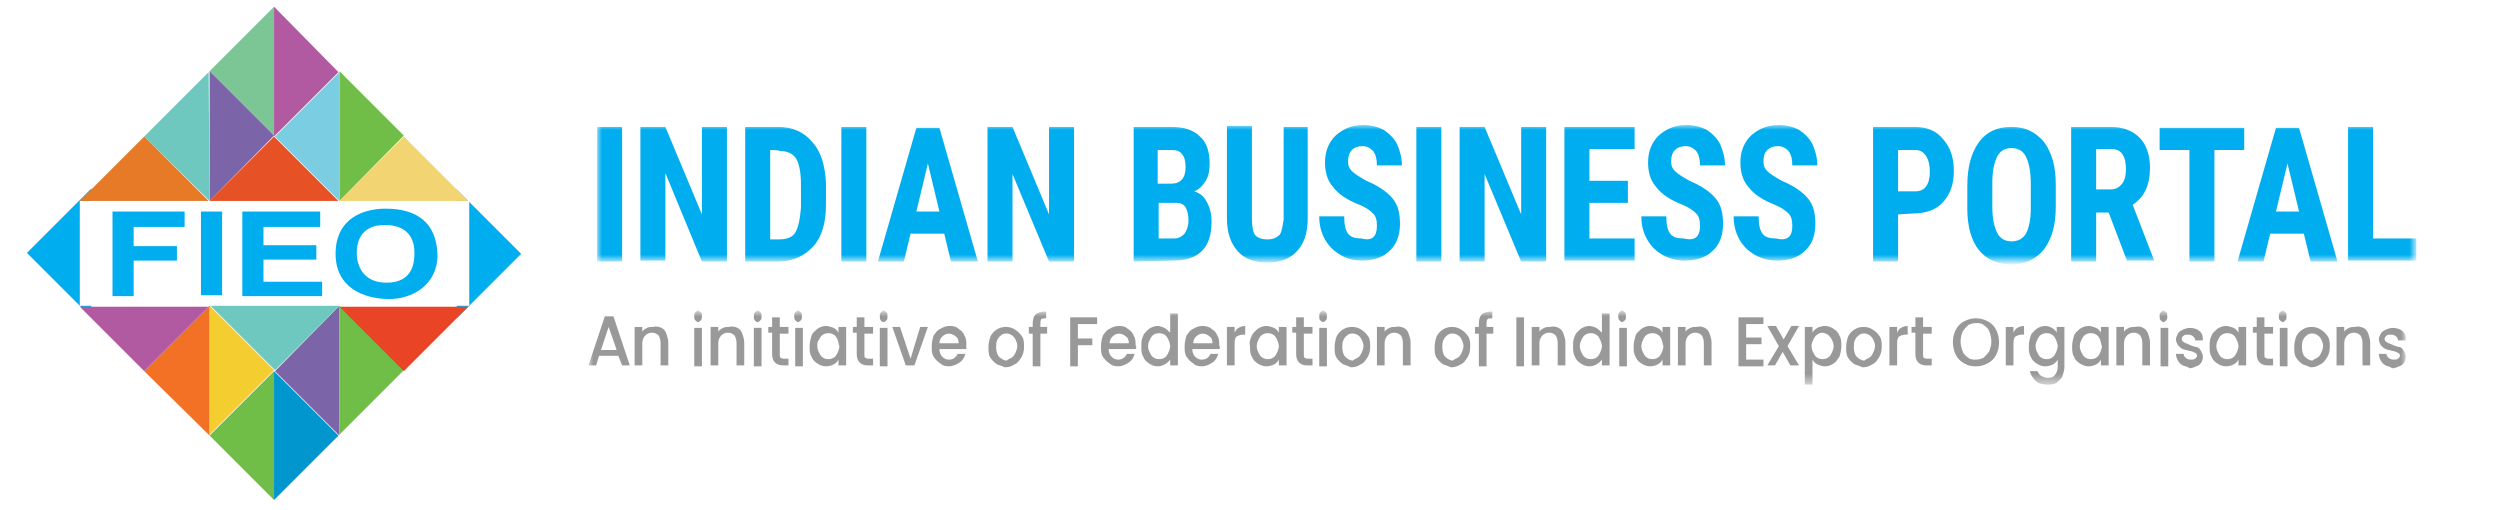 <?xml version="1.0" encoding="utf-8"?>
<!-- Generator: Adobe Illustrator 25.4.1, SVG Export Plug-In . SVG Version: 6.00 Build 0)  -->
<svg version="1.1" id="Layer_1" xmlns="http://www.w3.org/2000/svg" xmlns:xlink="http://www.w3.org/1999/xlink" x="0px" y="0px"
	 viewBox="0 0 260 53" style="enable-background:new 0 0 260 53;" xml:space="preserve">
<style type="text/css">
	.st0{fill-rule:evenodd;clip-rule:evenodd;fill:#00AEEF;}
	.st1{fill-rule:evenodd;clip-rule:evenodd;fill:#FFFFFF;}
	.st2{fill-rule:evenodd;clip-rule:evenodd;fill:#B15AA2;}
	.st3{fill-rule:evenodd;clip-rule:evenodd;fill:#7CC696;}
	.st4{fill-rule:evenodd;clip-rule:evenodd;fill:#70BE47;}
	.st5{fill-rule:evenodd;clip-rule:evenodd;fill:#7BCEE1;}
	.st6{fill-rule:evenodd;clip-rule:evenodd;fill:#7B64A8;}
	.st7{fill-rule:evenodd;clip-rule:evenodd;fill:#6FC8BF;}
	.st8{fill-rule:evenodd;clip-rule:evenodd;fill:#E67A26;}
	.st9{fill-rule:evenodd;clip-rule:evenodd;fill:#E75126;}
	.st10{fill-rule:evenodd;clip-rule:evenodd;fill:#F3D472;}
	.st11{fill-rule:evenodd;clip-rule:evenodd;fill:#0296CF;}
	.st12{fill-rule:evenodd;clip-rule:evenodd;fill:#F27124;}
	.st13{fill-rule:evenodd;clip-rule:evenodd;fill:#F4CD30;}
	.st14{fill-rule:evenodd;clip-rule:evenodd;fill:#EA4427;}
	.st15{filter:url(#Adobe_OpacityMaskFilter);}
	
		.st16{mask:url(#uoyxl6kqmb_00000023969096314509440960000015101520662469423020_);fill-rule:evenodd;clip-rule:evenodd;fill:#00AEEF;}
	.st17{filter:url(#Adobe_OpacityMaskFilter_00000042704837002782644090000017851768818054452361_);}
	
		.st18{mask:url(#uoyxl6kqmb_00000029019559243679748740000007380290519647336368_);fill-rule:evenodd;clip-rule:evenodd;fill:#999999;}
</style>
<g>
	<path class="st0" d="M47.5,19.7l6.7,6.7l-6.7,6.7V19.7z M2.8,26.3l6.7,6.7V19.6L2.8,26.3z"/>
	<path class="st1" d="M8.3,31.8h40.5V20.9H8.3L8.3,31.8z"/>
	<path class="st2" d="M28.5,0.7v13.5l6.7-6.7L28.5,0.7z"/>
	<path class="st3" d="M28.5,0.7l-6.7,6.7l6.7,6.7V0.7z"/>
	<path class="st4" d="M35.3,20.9V7.4l6.7,6.7L35.3,20.9z"/>
	<path class="st5" d="M35.3,20.9l-6.7-6.7l6.7-6.7V20.9z"/>
	<path class="st6" d="M21.8,20.9V7.4l6.7,6.7L21.8,20.9z"/>
	<path class="st7" d="M21.8,20.9L15,14.2l6.7-6.7L21.8,20.9z"/>
	<path class="st8" d="M8.3,20.9l6.7-6.7l6.7,6.7L8.3,20.9z"/>
	<path class="st9" d="M21.8,20.9l6.7-6.7l6.7,6.7L21.8,20.9z"/>
	<path class="st10" d="M35.3,20.9l6.7-6.7l6.7,6.7L35.3,20.9z"/>
	<path class="st4" d="M21.8,45.3l6.7,6.7V38.6L21.8,45.3z"/>
	<path class="st11" d="M28.5,52l6.7-6.7l-6.7-6.7V52z"/>
	<path class="st12" d="M21.8,31.8v13.5L15,38.6L21.8,31.8z"/>
	<path class="st13" d="M21.8,31.8l6.7,6.7l-6.7,6.7L21.8,31.8z"/>
	<path class="st6" d="M35.3,31.8v13.5l-6.7-6.7L35.3,31.8z"/>
	<path class="st4" d="M35.3,31.8l6.7,6.7l-6.7,6.7V31.8z"/>
	<path class="st14" d="M48.8,31.8L42,38.6l-6.7-6.7H48.8z"/>
	<path class="st7" d="M35.3,31.8l-6.7,6.7l-6.7-6.7H35.3z"/>
	<path class="st2" d="M21.8,31.8L15,38.6l-6.7-6.7H21.8z"/>
	<path class="st0" d="M11.7,30.8V22h7.5v1.6h-5.3v2h4.5v1.5h-4.5v3.7H11.7z M20.9,30.7h2.2V22h-2.2V30.7z M25.2,22v8.8h8.3v-1.5
		h-6.1v-2.3h5.5v-1.5h-5.5v-1.9h5.9V22H25.2z"/>
	<g>
		<path class="st0" d="M40.2,29.4c-2.6,0-3.1-2-3.1-3.1c0-1.1,0.4-2.9,2.9-2.9c2.8,0,3.1,1.9,3.1,2.9C43.1,27.2,43,29.4,40.2,29.4
			 M40.1,21.7c-2.3,0-5.2,1-5.2,4.7c0,3.5,2.9,4.7,5.6,4.7c2.3,0,5-1.4,5-4.6C45.4,23.1,43.3,21.7,40.1,21.7"/>
		<defs>
			<filter id="Adobe_OpacityMaskFilter" filterUnits="userSpaceOnUse" x="62.1" y="13" width="189.2" height="14.3">
				<feColorMatrix  type="matrix" values="1 0 0 0 0  0 1 0 0 0  0 0 1 0 0  0 0 0 1 0"/>
			</filter>
		</defs>
		
			<mask maskUnits="userSpaceOnUse" x="62.1" y="13" width="189.2" height="14.3" id="uoyxl6kqmb_00000023969096314509440960000015101520662469423020_">
			<g class="st15">
				<path id="nv7fmns0qa_00000179620205148906624670000010638714646337451708_" class="st1" d="M2.8,52h248.5V0.7H2.8V52z"/>
			</g>
		</mask>
		<path class="st16" d="M62.1,27.2h2.6V13.2h-2.6L62.1,27.2z M75.6,27.2H73L69.2,18v9.1h-2.6V13.2h2.6l3.8,9.1v-9.1h2.6V27.2z
			 M80.1,15.6v9.3h0.8c0.9,0,1.5-0.2,1.8-0.7c0.3-0.5,0.5-1.3,0.6-2.6v-2.4c0-1.3-0.2-2.2-0.5-2.7c-0.3-0.5-0.9-0.8-1.7-0.8
			C81,15.6,80.1,15.6,80.1,15.6z M77.5,27.2V13.2h3.4c1.5,0,2.7,0.5,3.6,1.6c0.9,1,1.3,2.4,1.4,4.2v2.3c0,1.8-0.4,3.3-1.3,4.3
			c-0.9,1-2.1,1.6-3.7,1.6C80.8,27.2,77.5,27.2,77.5,27.2z M87.5,27.2h2.6V13.2h-2.6V27.2z M95.3,22h2.4l-1.2-5L95.3,22L95.3,22z
			 M98.2,24.3h-3.5L94,27.2h-2.7l4-13.9h2.4l4,13.9h-2.8L98.2,24.3z M111.7,27.2h-2.6l-3.8-9.1v9.1h-2.6V13.2h2.6l3.8,9.1v-9.1h2.6
			L111.7,27.2z M120.5,21.1v3.7h1.6c0.5,0,0.8-0.2,1.1-0.5c0.2-0.3,0.4-0.8,0.4-1.3c0-1.3-0.4-1.9-1.2-1.9
			C122.3,21.1,120.5,21.1,120.5,21.1z M120.5,19.1h1.3c1,0,1.5-0.6,1.5-1.7c0-0.6-0.1-1.1-0.4-1.4c-0.2-0.3-0.6-0.4-1.1-0.4h-1.4
			V19.1z M117.9,27.2V13.2h3.9c1.3,0,2.3,0.3,3,1c0.7,0.6,1,1.6,1,2.8c0,0.7-0.1,1.3-0.4,1.8c-0.3,0.5-0.7,0.9-1.2,1.1
			c0.6,0.2,1,0.5,1.3,1.1c0.3,0.5,0.5,1.2,0.5,2c0,1.4-0.3,2.4-1,3.1c-0.7,0.7-1.7,1-3,1L117.9,27.2L117.9,27.2z M136,13.2v9.6
			c0,1.4-0.4,2.6-1.1,3.3c-0.7,0.8-1.7,1.2-3.1,1.2c-1.4,0-2.4-0.4-3.1-1.2c-0.7-0.8-1.1-1.9-1.1-3.4v-9.6h2.6v9.6
			c0,0.8,0.1,1.4,0.3,1.7c0.2,0.3,0.7,0.5,1.3,0.5c0.6,0,1-0.2,1.3-0.5c0.2-0.3,0.3-0.9,0.4-1.6v-9.6H136z M143.2,23.5
			c0-0.6-0.1-1-0.4-1.3c-0.3-0.3-0.7-0.6-1.4-0.9c-1.3-0.5-2.2-1.1-2.8-1.9c-0.6-0.7-0.8-1.6-0.8-2.5c0-1.2,0.4-2.1,1.1-2.8
			c0.8-0.7,1.7-1.1,2.9-1.1c0.8,0,1.5,0.2,2.1,0.5c0.6,0.4,1.1,0.9,1.4,1.5c0.3,0.7,0.5,1.4,0.5,2.2h-2.6c0-0.6-0.1-1.1-0.4-1.5
			c-0.3-0.3-0.6-0.5-1.1-0.5c-0.4,0-0.8,0.1-1.1,0.4c-0.3,0.3-0.4,0.7-0.4,1.2c0,0.4,0.1,0.7,0.4,1c0.3,0.3,0.8,0.6,1.5,1
			c1.2,0.5,2.1,1.1,2.7,1.8c0.6,0.7,0.8,1.6,0.8,2.7c0,1.2-0.4,2.2-1.1,2.8c-0.7,0.7-1.7,1-2.9,1c-0.8,0-1.6-0.2-2.2-0.6
			c-0.7-0.4-1.2-0.9-1.6-1.6c-0.4-0.7-0.6-1.5-0.6-2.4h2.6c0,0.8,0.1,1.4,0.4,1.8c0.3,0.4,0.8,0.5,1.4,0.5
			C142.7,25.1,143.2,24.6,143.2,23.5 M147.3,27.2h2.6V13.2h-2.6V27.2z M160.8,27.2h-2.6l-3.8-9.1v9.1h-2.6V13.2h2.6l3.8,9.1v-9.1
			h2.6V27.2z M169.3,21.1h-4v3.7h4.7v2.3h-7.3V13.2h7.3v2.3h-4.7v3.3h4V21.1z M176.8,23.5c0-0.6-0.1-1-0.4-1.3
			c-0.3-0.3-0.7-0.6-1.4-0.9c-1.3-0.5-2.2-1.1-2.8-1.9c-0.6-0.7-0.8-1.6-0.8-2.5c0-1.2,0.4-2.1,1.1-2.8c0.8-0.7,1.7-1.1,2.9-1.1
			c0.8,0,1.5,0.2,2.1,0.5c0.6,0.4,1.1,0.9,1.4,1.5c0.3,0.7,0.5,1.4,0.5,2.2h-2.6c0-0.6-0.1-1.1-0.4-1.5c-0.3-0.3-0.6-0.5-1.1-0.5
			c-0.4,0-0.8,0.1-1.1,0.4c-0.3,0.3-0.4,0.7-0.4,1.2c0,0.4,0.1,0.7,0.4,1c0.3,0.3,0.8,0.6,1.5,1c1.2,0.5,2.1,1.1,2.7,1.8
			c0.6,0.7,0.8,1.6,0.8,2.7c0,1.2-0.4,2.2-1.1,2.8c-0.7,0.7-1.7,1-2.9,1c-0.8,0-1.6-0.2-2.3-0.6c-0.7-0.4-1.2-0.9-1.6-1.6
			c-0.4-0.7-0.6-1.5-0.6-2.4h2.6c0,0.8,0.1,1.4,0.4,1.8c0.3,0.4,0.8,0.5,1.4,0.5C176.3,25.1,176.8,24.6,176.8,23.5 M186.4,23.5
			c0-0.6-0.1-1-0.4-1.3c-0.3-0.3-0.7-0.6-1.4-0.9c-1.3-0.5-2.2-1.1-2.8-1.9c-0.6-0.7-0.8-1.6-0.8-2.5c0-1.2,0.4-2.1,1.1-2.8
			c0.8-0.7,1.7-1.1,2.9-1.1c0.8,0,1.5,0.2,2.1,0.5c0.6,0.4,1.1,0.9,1.4,1.5c0.3,0.7,0.5,1.4,0.5,2.2h-2.6c0-0.6-0.1-1.1-0.4-1.5
			c-0.3-0.3-0.6-0.5-1.1-0.5c-0.4,0-0.8,0.1-1.1,0.4c-0.3,0.3-0.4,0.7-0.4,1.2c0,0.4,0.1,0.7,0.4,1c0.3,0.3,0.8,0.6,1.5,1
			c1.2,0.5,2.1,1.1,2.7,1.8c0.6,0.7,0.8,1.6,0.8,2.7c0,1.2-0.4,2.2-1.1,2.8c-0.7,0.7-1.7,1-2.9,1c-0.8,0-1.6-0.2-2.3-0.6
			c-0.7-0.4-1.2-0.9-1.6-1.6c-0.4-0.7-0.6-1.5-0.6-2.4h2.6c0,0.8,0.1,1.4,0.4,1.8c0.3,0.4,0.8,0.5,1.4,0.5
			C185.9,25.1,186.4,24.6,186.4,23.5 M197.4,19.9h1.8c0.5,0,0.9-0.2,1.1-0.5c0.3-0.4,0.4-0.9,0.4-1.5c0-0.7-0.1-1.2-0.4-1.7
			c-0.3-0.4-0.6-0.6-1.1-0.6h-1.8C197.4,15.6,197.4,19.9,197.4,19.9z M197.4,22.3v4.9h-2.6V13.2h4.3c1.3,0,2.3,0.4,3,1.3
			c0.8,0.9,1.1,2,1.1,3.3c0,1.4-0.4,2.4-1.1,3.2c-0.7,0.8-1.8,1.2-3.1,1.2L197.4,22.3L197.4,22.3z M211.2,19.1
			c0-1.3-0.2-2.2-0.5-2.8c-0.3-0.6-0.8-0.9-1.5-0.9c-0.7,0-1.2,0.3-1.5,0.9c-0.3,0.6-0.5,1.5-0.5,2.7v2.5c0,1.2,0.2,2.1,0.5,2.7
			c0.3,0.6,0.8,0.9,1.5,0.9c0.7,0,1.2-0.3,1.5-0.8c0.3-0.6,0.5-1.4,0.5-2.6V19.1z M213.8,21.5c0,1.9-0.4,3.3-1.2,4.4
			c-0.8,1-1.9,1.6-3.4,1.6c-1.4,0-2.6-0.5-3.4-1.5c-0.8-1-1.2-2.5-1.2-4.3v-2.4c0-1.9,0.4-3.4,1.2-4.5c0.8-1.1,1.9-1.6,3.4-1.6
			c1.4,0,2.5,0.5,3.4,1.6c0.8,1.1,1.2,2.5,1.2,4.4L213.8,21.5L213.8,21.5z M218,19.7h1.5c0.5,0,0.9-0.2,1.2-0.6
			c0.3-0.4,0.4-0.9,0.4-1.5c0-1.4-0.5-2.1-1.5-2.1H218V19.7z M219.3,22.1H218v5.1h-2.6V13.2h4.1c1.3,0,2.3,0.4,3,1.1
			c0.7,0.7,1.1,1.8,1.1,3.1c0,1.9-0.6,3.1-1.8,3.9L224,27v0.1h-2.8L219.3,22.1L219.3,22.1z M233.5,15.6h-3.2v11.6h-2.6V15.6h-3.1
			v-2.3h8.8V15.6z M236.7,22h2.4l-1.2-5L236.7,22L236.7,22z M239.6,24.3h-3.5l-0.7,2.9h-2.7l4-13.9h2.4l4,13.9h-2.8L239.6,24.3
			L239.6,24.3z M246.8,24.8h4.5v2.3h-7.1V13.2h2.6V24.8z"/>
		<defs>
			
				<filter id="Adobe_OpacityMaskFilter_00000041270641537324868060000001455552586755668615_" filterUnits="userSpaceOnUse" x="61.2" y="32.4" width="189" height="7.7">
				<feColorMatrix  type="matrix" values="1 0 0 0 0  0 1 0 0 0  0 0 1 0 0  0 0 0 1 0"/>
			</filter>
		</defs>
		
			<mask maskUnits="userSpaceOnUse" x="61.2" y="32.4" width="189" height="7.7" id="uoyxl6kqmb_00000029019559243679748740000007380290519647336368_">
			<g style="filter:url(#Adobe_OpacityMaskFilter_00000041270641537324868060000001455552586755668615_);">
				<path id="nv7fmns0qa_00000048485270859347545310000017291091080207657887_" class="st1" d="M2.8,52h248.5V0.7H2.8V52z"/>
			</g>
		</mask>
		<path class="st18" d="M64.1,36.3L63.3,34l-0.8,2.4H64.1z M64.3,37h-2l-0.3,1h-0.8l1.7-5.1h0.9l1.7,5.1h-0.8L64.3,37z M68.8,34.1
			c0.2,0.1,0.4,0.3,0.5,0.6c0.1,0.3,0.2,0.6,0.2,0.9v2.4h-0.8v-2.3c0-0.4-0.1-0.6-0.2-0.8c-0.2-0.2-0.4-0.3-0.7-0.3
			c-0.3,0-0.5,0.1-0.7,0.3c-0.2,0.2-0.3,0.5-0.3,0.8v2.3h-0.8v-4h0.8v0.5c0.1-0.2,0.3-0.3,0.5-0.4c0.2-0.1,0.4-0.1,0.6-0.1
			C68.3,33.9,68.6,34,68.8,34.1 M72.3,38.1H73v-4h-0.8V38.1z M72.3,33.3c-0.1-0.1-0.1-0.2-0.1-0.4c0-0.1,0-0.3,0.1-0.4
			c0.1-0.1,0.2-0.2,0.3-0.2c0.1,0,0.2,0.1,0.3,0.2c0.1,0.1,0.1,0.2,0.1,0.4c0,0.2,0,0.3-0.1,0.4c-0.1,0.1-0.2,0.2-0.3,0.2
			C72.5,33.5,72.4,33.4,72.3,33.3L72.3,33.3z M76.7,34.1c0.2,0.1,0.4,0.3,0.5,0.6c0.1,0.3,0.2,0.6,0.2,0.9v2.4h-0.8v-2.3
			c0-0.4-0.1-0.6-0.2-0.8c-0.2-0.2-0.4-0.3-0.7-0.3s-0.5,0.1-0.7,0.3c-0.2,0.2-0.3,0.5-0.3,0.8v2.3h-0.8v-4h0.8v0.5
			c0.1-0.2,0.3-0.3,0.5-0.4c0.2-0.1,0.4-0.1,0.6-0.1C76.2,33.9,76.5,34,76.7,34.1 M78.4,38.1h0.8v-4h-0.8L78.4,38.1L78.4,38.1z
			 M78.5,33.3c-0.1-0.1-0.1-0.2-0.1-0.4c0-0.1,0-0.3,0.1-0.4c0.1-0.1,0.2-0.2,0.3-0.2c0.1,0,0.2,0.1,0.3,0.2
			c0.1,0.1,0.1,0.2,0.1,0.4c0,0.2,0,0.3-0.1,0.4c-0.1,0.1-0.2,0.2-0.3,0.2C78.7,33.5,78.5,33.4,78.5,33.3L78.5,33.3z M81.1,34.7v2.2
			c0,0.2,0,0.3,0.1,0.3c0.1,0.1,0.2,0.1,0.3,0.1H82v0.7h-0.6c-0.3,0-0.6-0.1-0.8-0.3c-0.2-0.2-0.3-0.5-0.3-0.9v-2.2h-0.4V34h0.4v-1
			h0.8v1H82v0.7L81.1,34.7L81.1,34.7z M82.7,38.1h0.8v-4h-0.8V38.1z M82.7,33.3c-0.1-0.1-0.1-0.2-0.1-0.4c0-0.2,0-0.3,0.1-0.4
			c0.1-0.1,0.2-0.2,0.3-0.2c0.1,0,0.2,0.1,0.3,0.2c0.1,0.1,0.1,0.2,0.1,0.4c0,0.2,0,0.3-0.1,0.4c-0.1,0.1-0.2,0.2-0.3,0.2
			C82.9,33.5,82.8,33.4,82.7,33.3L82.7,33.3z M87.1,35.3c-0.1-0.2-0.2-0.4-0.4-0.5c-0.3-0.2-0.8-0.2-1.1,0c-0.2,0.1-0.3,0.3-0.4,0.5
			C85,35.5,85,35.7,85,36c0,0.3,0.1,0.5,0.2,0.7c0.1,0.2,0.2,0.4,0.4,0.5c0.3,0.2,0.8,0.2,1.1,0c0.2-0.1,0.3-0.3,0.4-0.5
			c0.1-0.2,0.2-0.5,0.2-0.7C87.2,35.8,87.2,35.5,87.1,35.3 M84.4,34.9c0.1-0.3,0.4-0.5,0.6-0.7c0.3-0.2,0.6-0.3,0.9-0.3
			c0.3,0,0.5,0.1,0.8,0.2c0.2,0.1,0.4,0.3,0.5,0.5V34H88v4h-0.8v-0.6c-0.1,0.2-0.3,0.4-0.5,0.5c-0.2,0.1-0.5,0.2-0.8,0.2
			c-0.3,0-0.6-0.1-0.9-0.3c-0.3-0.2-0.5-0.4-0.6-0.7c-0.2-0.3-0.2-0.7-0.2-1.1C84.2,35.6,84.3,35.3,84.4,34.9 M89.9,34.7v2.2
			c0,0.2,0,0.3,0.1,0.3c0.1,0.1,0.2,0.1,0.3,0.1h0.5v0.7h-0.6c-0.3,0-0.6-0.1-0.8-0.3c-0.2-0.2-0.3-0.5-0.3-0.9v-2.2h-0.4V34h0.4v-1
			h0.8v1h0.9v0.7L89.9,34.7L89.9,34.7z M91.5,38.1h0.8v-4h-0.8V38.1z M91.6,33.3c-0.1-0.1-0.1-0.2-0.1-0.4c0-0.1,0-0.3,0.1-0.4
			c0.1-0.1,0.2-0.2,0.3-0.2c0.1,0,0.2,0.1,0.3,0.2c0.1,0.1,0.1,0.2,0.1,0.4c0,0.2,0,0.3-0.1,0.4c-0.1,0.1-0.2,0.2-0.3,0.2
			C91.8,33.5,91.6,33.4,91.6,33.3L91.6,33.3z M94.7,37.3l1-3.3h0.8l-1.4,4h-0.9l-1.4-4h0.8L94.7,37.3z M99.7,35.7
			c0-0.3-0.1-0.6-0.3-0.7c-0.2-0.2-0.5-0.3-0.7-0.3c-0.3,0-0.5,0.1-0.7,0.3c-0.2,0.2-0.3,0.4-0.3,0.7C97.7,35.7,99.7,35.7,99.7,35.7
			z M100.5,36.3h-2.8c0,0.3,0.1,0.6,0.3,0.8c0.2,0.2,0.4,0.3,0.7,0.3c0.4,0,0.7-0.2,0.9-0.6h0.8c-0.1,0.4-0.3,0.7-0.6,0.9
			c-0.3,0.2-0.7,0.4-1.1,0.4c-0.4,0-0.7-0.1-0.9-0.3c-0.3-0.2-0.5-0.4-0.7-0.7c-0.2-0.3-0.2-0.7-0.2-1.1c0-0.4,0.1-0.8,0.2-1.1
			c0.2-0.3,0.4-0.6,0.7-0.7c0.3-0.2,0.6-0.3,1-0.3c0.4,0,0.7,0.1,0.9,0.3c0.3,0.2,0.5,0.4,0.6,0.7c0.2,0.3,0.2,0.6,0.2,1
			C100.5,36.1,100.5,36.2,100.5,36.3L100.5,36.3z M105.2,37.2c0.2-0.1,0.3-0.3,0.4-0.5c0.1-0.2,0.2-0.5,0.2-0.7
			c0-0.3-0.1-0.5-0.2-0.7c-0.2-0.5-0.9-0.8-1.4-0.5c0,0-0.1,0-0.1,0.1c-0.2,0.1-0.3,0.3-0.4,0.5c-0.1,0.2-0.1,0.5-0.1,0.7
			c0,0.4,0.1,0.8,0.3,1c0.2,0.2,0.5,0.4,0.8,0.4C104.8,37.4,105,37.3,105.2,37.2 M103.7,37.9c-0.3-0.2-0.5-0.4-0.7-0.7
			c-0.2-0.3-0.2-0.7-0.2-1.1c0-0.4,0.1-0.8,0.2-1.1c0.3-0.6,0.9-1,1.6-1c0.4,0,0.7,0.1,1,0.3c0.3,0.2,0.5,0.4,0.7,0.7
			c0.2,0.3,0.2,0.7,0.2,1.1s-0.1,0.8-0.3,1.1c-0.2,0.3-0.4,0.6-0.7,0.7c-0.3,0.2-0.6,0.3-1,0.3C104.3,38.1,104,38,103.7,37.9
			 M108.9,34.7h-0.7v3.4h-0.8v-3.4H107V34h0.4v-0.3c0-0.5,0.1-0.8,0.3-1c0.2-0.2,0.6-0.3,1.1-0.3v0.7c-0.2,0-0.4,0-0.5,0.1
			c-0.1,0.1-0.1,0.3-0.1,0.5V34h0.7V34.7L108.9,34.7z M114.1,33v0.7h-2v1.5h1.5v0.7h-1.5v2.2h-0.8V33L114.1,33z M117.4,35.7
			c0-0.3-0.1-0.6-0.3-0.7c-0.2-0.2-0.5-0.3-0.7-0.3c-0.3,0-0.5,0.1-0.7,0.3c-0.2,0.2-0.3,0.4-0.3,0.7
			C115.3,35.7,117.4,35.7,117.4,35.7z M118.1,36.3h-2.8c0,0.3,0.1,0.6,0.3,0.8c0.2,0.2,0.4,0.3,0.7,0.3c0.4,0,0.7-0.2,0.9-0.6h0.8
			c-0.1,0.4-0.3,0.7-0.6,0.9c-0.3,0.2-0.7,0.4-1.1,0.4c-0.4,0-0.7-0.1-0.9-0.3c-0.3-0.2-0.5-0.4-0.7-0.7c-0.2-0.3-0.2-0.7-0.2-1.1
			c0-0.4,0.1-0.8,0.2-1.1c0.2-0.3,0.4-0.6,0.7-0.7c0.3-0.2,0.6-0.3,1-0.3c0.4,0,0.7,0.1,0.9,0.3c0.3,0.2,0.5,0.4,0.6,0.7
			c0.2,0.3,0.2,0.6,0.2,1C118.2,36.1,118.2,36.2,118.1,36.3L118.1,36.3z M121.5,35.3c-0.1-0.2-0.2-0.4-0.4-0.5
			c-0.3-0.2-0.8-0.2-1.1,0c-0.2,0.1-0.3,0.3-0.4,0.5c-0.1,0.2-0.2,0.4-0.2,0.7c0,0.3,0.1,0.5,0.2,0.7c0.1,0.2,0.2,0.4,0.4,0.5
			c0.3,0.2,0.8,0.2,1.1,0c0.2-0.1,0.3-0.3,0.4-0.5c0.1-0.2,0.2-0.5,0.2-0.7C121.7,35.8,121.6,35.5,121.5,35.3 M118.9,34.9
			c0.1-0.3,0.4-0.5,0.6-0.7c0.3-0.2,0.6-0.3,0.9-0.3c0.2,0,0.5,0.1,0.7,0.2c0.2,0.1,0.4,0.3,0.6,0.5v-2h0.8v5.4h-0.8v-0.6
			c-0.3,0.4-0.8,0.7-1.3,0.7c-0.3,0-0.6-0.1-0.9-0.3c-0.3-0.2-0.5-0.4-0.6-0.7c-0.2-0.3-0.2-0.7-0.2-1.1
			C118.7,35.6,118.7,35.3,118.9,34.9 M126.1,35.7c0-0.3-0.1-0.6-0.3-0.7c-0.2-0.2-0.5-0.3-0.7-0.3c-0.3,0-0.5,0.1-0.7,0.3
			c-0.2,0.2-0.3,0.4-0.3,0.7C124,35.7,126.1,35.7,126.1,35.7z M126.8,36.3H124c0,0.3,0.1,0.6,0.3,0.8c0.2,0.2,0.4,0.3,0.7,0.3
			c0.4,0,0.7-0.2,0.9-0.6h0.8c-0.1,0.4-0.3,0.7-0.6,0.9c-0.3,0.2-0.7,0.4-1.1,0.4c-0.4,0-0.7-0.1-0.9-0.3c-0.3-0.2-0.5-0.4-0.7-0.7
			c-0.2-0.3-0.2-0.7-0.2-1.1c0-0.4,0.1-0.8,0.2-1.1c0.2-0.3,0.4-0.6,0.7-0.7c0.3-0.2,0.6-0.3,1-0.3c0.3,0,0.7,0.1,0.9,0.3
			c0.3,0.2,0.5,0.4,0.6,0.7c0.2,0.3,0.2,0.6,0.2,1C126.9,36.1,126.9,36.2,126.8,36.3L126.8,36.3z M128.8,34.1
			c0.2-0.1,0.4-0.2,0.7-0.2v0.9h-0.2c-0.3,0-0.5,0.1-0.7,0.2c-0.2,0.2-0.2,0.5-0.2,0.9v2.1h-0.8v-4h0.8v0.6
			C128.5,34.4,128.6,34.2,128.8,34.1 M132.8,35.3c-0.1-0.2-0.2-0.4-0.4-0.5c-0.3-0.2-0.8-0.2-1.1,0c-0.2,0.1-0.3,0.3-0.4,0.5
			c-0.1,0.2-0.2,0.4-0.2,0.7c0,0.3,0.1,0.5,0.2,0.7c0.1,0.2,0.2,0.4,0.4,0.5c0.3,0.2,0.8,0.2,1.1,0c0.2-0.1,0.3-0.3,0.4-0.5
			c0.1-0.2,0.2-0.5,0.2-0.7C133,35.8,132.9,35.5,132.8,35.3 M130.2,34.9c0.1-0.3,0.4-0.5,0.6-0.7c0.3-0.2,0.6-0.3,0.9-0.3
			c0.3,0,0.5,0.1,0.8,0.2c0.2,0.1,0.4,0.3,0.5,0.5V34h0.8v4H133v-0.6c-0.1,0.2-0.3,0.4-0.5,0.5c-0.2,0.1-0.5,0.2-0.8,0.2
			c-0.3,0-0.6-0.1-0.9-0.3c-0.3-0.2-0.5-0.4-0.6-0.7c-0.2-0.3-0.2-0.7-0.2-1.1C129.9,35.6,130,35.3,130.2,34.9 M135.6,34.7v2.2
			c0,0.2,0,0.3,0.1,0.3c0.1,0.1,0.2,0.1,0.3,0.1h0.5v0.7h-0.6c-0.3,0-0.6-0.1-0.8-0.3c-0.2-0.2-0.3-0.5-0.3-0.9v-2.2h-0.4V34h0.4v-1
			h0.8v1h0.9v0.7L135.6,34.7L135.6,34.7z M137.2,38.1h0.8v-4h-0.8V38.1z M137.3,33.3c-0.1-0.1-0.1-0.2-0.1-0.4c0-0.1,0-0.3,0.1-0.4
			c0.1-0.1,0.2-0.2,0.3-0.2c0.1,0,0.2,0.1,0.3,0.2c0.1,0.1,0.1,0.2,0.1,0.4c0,0.2,0,0.3-0.1,0.4c-0.1,0.1-0.2,0.2-0.3,0.2
			C137.5,33.5,137.4,33.4,137.3,33.3L137.3,33.3z M141.2,37.2c0.2-0.1,0.3-0.3,0.4-0.5c0.1-0.2,0.2-0.5,0.2-0.7
			c0-0.3-0.1-0.5-0.2-0.7c-0.2-0.5-0.9-0.8-1.4-0.5c0,0-0.1,0-0.1,0.1c-0.2,0.1-0.3,0.3-0.4,0.5c-0.1,0.2-0.1,0.5-0.1,0.7
			c0,0.4,0.1,0.8,0.3,1c0.2,0.2,0.5,0.4,0.8,0.4C140.8,37.4,141,37.3,141.2,37.2 M139.7,37.9c-0.3-0.2-0.5-0.4-0.7-0.7
			c-0.2-0.3-0.2-0.7-0.2-1.1c0-0.4,0.1-0.8,0.2-1.1c0.3-0.6,0.9-1,1.6-1c0.4,0,0.7,0.1,1,0.3c0.3,0.2,0.5,0.4,0.7,0.7
			c0.2,0.3,0.2,0.7,0.2,1.1s-0.1,0.8-0.3,1.1c-0.2,0.3-0.4,0.6-0.7,0.7c-0.3,0.2-0.6,0.3-1,0.3C140.3,38.1,140,38,139.7,37.9
			 M146,34.1c0.2,0.1,0.4,0.3,0.5,0.6c0.1,0.3,0.2,0.6,0.2,0.9v2.4h-0.8v-2.3c0-0.4-0.1-0.6-0.2-0.8c-0.2-0.2-0.4-0.3-0.7-0.3
			s-0.5,0.1-0.7,0.3c-0.2,0.2-0.3,0.5-0.3,0.8v2.3h-0.8v-4h0.8v0.5c0.1-0.2,0.3-0.3,0.5-0.4c0.2-0.1,0.4-0.1,0.6-0.1
			C145.5,33.9,145.7,34,146,34.1 M151.6,37.2c0.2-0.1,0.3-0.3,0.4-0.5c0.1-0.2,0.2-0.5,0.2-0.7c0-0.3-0.1-0.5-0.2-0.7
			c-0.2-0.5-0.9-0.8-1.4-0.5c0,0-0.1,0-0.1,0.1c-0.2,0.1-0.3,0.3-0.4,0.5c-0.1,0.2-0.1,0.5-0.1,0.7c0,0.4,0.1,0.8,0.3,1
			c0.2,0.2,0.5,0.4,0.8,0.4C151.2,37.4,151.4,37.3,151.6,37.2 M150.1,37.9c-0.3-0.2-0.5-0.4-0.7-0.7c-0.2-0.3-0.2-0.7-0.2-1.1
			c0-0.4,0.1-0.8,0.2-1.1c0.3-0.6,0.9-1,1.6-1c0.4,0,0.7,0.1,1,0.3c0.3,0.2,0.5,0.4,0.7,0.7c0.2,0.3,0.2,0.7,0.2,1.1
			s-0.1,0.8-0.3,1.1c-0.2,0.3-0.4,0.6-0.7,0.7c-0.3,0.2-0.6,0.3-1,0.3C150.7,38.1,150.4,38,150.1,37.9 M155.3,34.7h-0.7v3.4h-0.8
			v-3.4h-0.4V34h0.4v-0.3c0-0.5,0.1-0.8,0.3-1c0.2-0.2,0.6-0.3,1.1-0.3v0.7c-0.2,0-0.4,0-0.5,0.1c-0.1,0.1-0.1,0.3-0.1,0.5V34h0.7
			V34.7L155.3,34.7z M157.7,38.1h0.8V33h-0.8V38.1z M162.1,34.1c0.2,0.1,0.4,0.3,0.5,0.6c0.1,0.3,0.2,0.6,0.2,0.9v2.4h-0.8v-2.3
			c0-0.4-0.1-0.6-0.2-0.8c-0.2-0.2-0.4-0.3-0.7-0.3c-0.3,0-0.5,0.1-0.7,0.3c-0.2,0.2-0.3,0.5-0.3,0.8v2.3h-0.8v-4h0.8v0.5
			c0.1-0.2,0.3-0.3,0.5-0.4c0.2-0.1,0.4-0.1,0.6-0.1C161.6,33.9,161.9,34,162.1,34.1 M166.4,35.3c-0.1-0.2-0.2-0.4-0.4-0.5
			c-0.3-0.2-0.8-0.2-1.1,0c-0.2,0.1-0.3,0.3-0.4,0.5c-0.1,0.2-0.2,0.4-0.2,0.7c0,0.3,0.1,0.5,0.2,0.7c0.1,0.2,0.2,0.4,0.4,0.5
			c0.3,0.2,0.8,0.2,1.1,0c0.2-0.1,0.3-0.3,0.4-0.5c0.1-0.2,0.2-0.5,0.2-0.7C166.6,35.8,166.5,35.5,166.4,35.3 M163.8,34.9
			c0.1-0.3,0.4-0.5,0.6-0.7c0.3-0.2,0.6-0.3,0.9-0.3c0.2,0,0.5,0.1,0.7,0.2c0.2,0.1,0.4,0.3,0.6,0.5v-2h0.8v5.4h-0.8v-0.6
			c-0.3,0.4-0.8,0.7-1.3,0.7c-0.3,0-0.6-0.1-0.9-0.3c-0.3-0.2-0.5-0.4-0.6-0.7c-0.2-0.3-0.2-0.7-0.2-1.1
			C163.6,35.6,163.6,35.3,163.8,34.9 M168.4,38.1h0.8v-4h-0.8V38.1z M168.4,33.3c-0.1-0.1-0.1-0.2-0.1-0.4c0-0.2,0-0.3,0.1-0.4
			c0.1-0.1,0.2-0.2,0.3-0.2c0.1,0,0.2,0.1,0.3,0.2c0.1,0.1,0.1,0.2,0.1,0.4c0,0.2,0,0.3-0.1,0.4c-0.1,0.1-0.2,0.2-0.3,0.2
			C168.6,33.5,168.5,33.4,168.4,33.3L168.4,33.3z M172.8,35.3c-0.1-0.2-0.2-0.4-0.4-0.5c-0.3-0.2-0.8-0.2-1.1,0
			c-0.2,0.1-0.3,0.3-0.4,0.5c-0.1,0.2-0.2,0.4-0.2,0.7c0,0.3,0.1,0.5,0.2,0.7c0.1,0.2,0.2,0.4,0.4,0.5c0.3,0.2,0.8,0.2,1.1,0
			c0.2-0.1,0.3-0.3,0.4-0.5c0.1-0.2,0.2-0.5,0.2-0.7C172.9,35.8,172.9,35.5,172.8,35.3 M170.1,34.9c0.1-0.3,0.4-0.5,0.6-0.7
			c0.3-0.2,0.6-0.3,0.9-0.3c0.3,0,0.5,0.1,0.8,0.2c0.2,0.1,0.4,0.3,0.5,0.5V34h0.8v4h-0.8v-0.6c-0.1,0.2-0.3,0.4-0.5,0.5
			c-0.2,0.1-0.5,0.2-0.8,0.2c-0.3,0-0.6-0.1-0.9-0.3c-0.3-0.2-0.5-0.4-0.6-0.7c-0.2-0.3-0.2-0.7-0.2-1.1
			C169.9,35.6,170,35.3,170.1,34.9 M177.3,34.1c0.2,0.1,0.4,0.3,0.5,0.6c0.1,0.3,0.2,0.6,0.2,0.9v2.4h-0.8v-2.3
			c0-0.4-0.1-0.6-0.2-0.8c-0.2-0.2-0.4-0.3-0.7-0.3s-0.5,0.1-0.7,0.3c-0.2,0.2-0.3,0.5-0.3,0.8v2.3h-0.8v-4h0.8v0.5
			c0.1-0.2,0.3-0.3,0.5-0.4c0.2-0.1,0.4-0.1,0.6-0.1C176.9,33.9,177.1,34,177.3,34.1 M181.6,33.6v1.5h1.6v0.7h-1.6v1.6h1.8v0.7h-2.6
			v-5.1h2.6v0.7H181.6z M185.9,36l1.2,2h-0.9l-0.8-1.4l-0.8,1.4h-0.8l1.2-2l-1.2-2.1h0.9l0.8,1.4l0.8-1.4h0.8L185.9,36z M190.5,35.3
			c-0.1-0.2-0.2-0.3-0.4-0.5c-0.2-0.1-0.4-0.2-0.6-0.2c-0.2,0-0.4,0.1-0.5,0.2c-0.2,0.1-0.3,0.3-0.4,0.5c-0.1,0.2-0.2,0.4-0.2,0.7
			c0,0.3,0.1,0.5,0.2,0.7c0.1,0.2,0.2,0.4,0.4,0.5c0.3,0.2,0.8,0.2,1.1,0c0.2-0.1,0.3-0.3,0.4-0.5c0.1-0.2,0.2-0.5,0.2-0.7
			C190.7,35.7,190.6,35.5,190.5,35.3 M189,34.1c0.2-0.1,0.5-0.2,0.8-0.2c0.3,0,0.6,0.1,0.9,0.3c0.3,0.2,0.5,0.4,0.6,0.7
			c0.2,0.3,0.2,0.7,0.2,1.1c0,0.4-0.1,0.8-0.2,1.1c-0.2,0.3-0.4,0.6-0.6,0.7c-0.3,0.2-0.6,0.3-0.9,0.3c-0.3,0-0.5-0.1-0.8-0.2
			c-0.2-0.1-0.4-0.3-0.5-0.5V40h-0.8v-6h0.8v0.6C188.6,34.4,188.7,34.3,189,34.1 M194.4,37.2c0.2-0.1,0.3-0.3,0.4-0.5
			c0.1-0.2,0.2-0.5,0.2-0.7c0-0.3-0.1-0.5-0.2-0.7c-0.2-0.5-0.9-0.8-1.4-0.5c0,0-0.1,0-0.1,0.1c-0.2,0.1-0.3,0.3-0.4,0.5
			c-0.1,0.2-0.1,0.5-0.1,0.7c0,0.4,0.1,0.8,0.3,1c0.2,0.2,0.5,0.4,0.8,0.4C194,37.4,194.2,37.3,194.4,37.2 M192.9,37.9
			c-0.3-0.2-0.5-0.4-0.7-0.7c-0.2-0.3-0.2-0.7-0.2-1.1c0-0.4,0.1-0.8,0.2-1.1c0.3-0.6,0.9-1,1.6-1c0.4,0,0.7,0.1,1,0.3
			c0.3,0.2,0.5,0.4,0.7,0.7c0.2,0.3,0.2,0.7,0.2,1.1s-0.1,0.8-0.3,1.1c-0.2,0.3-0.4,0.6-0.7,0.7c-0.3,0.2-0.6,0.3-1,0.3
			C193.5,38.1,193.2,38,192.9,37.9 M197.7,34.1c0.2-0.1,0.4-0.2,0.7-0.2v0.9h-0.2c-0.3,0-0.5,0.1-0.7,0.2c-0.2,0.2-0.2,0.5-0.2,0.9
			v2.1h-0.8v-4h0.8v0.6C197.4,34.4,197.5,34.2,197.7,34.1 M200,34.7v2.2c0,0.2,0,0.3,0.1,0.3c0.1,0.1,0.2,0.1,0.3,0.1h0.5v0.7h-0.6
			c-0.3,0-0.6-0.1-0.8-0.3c-0.2-0.2-0.3-0.5-0.3-0.9v-2.2h-0.4V34h0.4v-1h0.8v1h0.9v0.7L200,34.7L200,34.7z M206.3,37.2
			c0.2-0.2,0.4-0.4,0.6-0.7c0.1-0.3,0.2-0.6,0.2-1s-0.1-0.7-0.2-1c-0.1-0.3-0.3-0.5-0.6-0.7c-0.2-0.2-0.5-0.2-0.8-0.2
			c-0.3,0-0.6,0.1-0.8,0.2c-0.2,0.2-0.4,0.4-0.6,0.7c-0.1,0.3-0.2,0.6-0.2,1c0,0.4,0.1,0.7,0.2,1c0.1,0.3,0.3,0.5,0.6,0.7
			c0.2,0.2,0.5,0.2,0.8,0.2C205.8,37.4,206.1,37.3,206.3,37.2 M204.3,37.8c-0.4-0.2-0.7-0.5-0.9-0.9c-0.2-0.4-0.3-0.9-0.3-1.3
			c0-0.5,0.1-0.9,0.3-1.3c0.2-0.4,0.5-0.7,0.9-0.9c0.4-0.2,0.8-0.3,1.2-0.3c0.4,0,0.8,0.1,1.2,0.3c0.4,0.2,0.7,0.5,0.9,0.9
			c0.2,0.4,0.3,0.8,0.3,1.3c0,0.5-0.1,0.9-0.3,1.3c-0.2,0.4-0.5,0.7-0.9,0.9c-0.4,0.2-0.8,0.3-1.2,0.3C205,38.1,204.6,38,204.3,37.8
			 M209.8,34.1c0.2-0.1,0.4-0.2,0.7-0.2v0.9h-0.2c-0.3,0-0.5,0.1-0.7,0.2c-0.2,0.2-0.2,0.5-0.2,0.9v2.1h-0.8v-4h0.8v0.6
			C209.5,34.4,209.6,34.2,209.8,34.1 M213.8,35.3c-0.1-0.2-0.2-0.4-0.4-0.5c-0.3-0.2-0.8-0.2-1.1,0c-0.2,0.1-0.3,0.3-0.4,0.5
			c-0.1,0.2-0.2,0.4-0.2,0.7c0,0.3,0.1,0.5,0.2,0.7c0.1,0.2,0.2,0.4,0.4,0.5c0.3,0.2,0.8,0.2,1.1,0c0.2-0.1,0.3-0.3,0.4-0.5
			c0.1-0.2,0.2-0.5,0.2-0.7C214,35.8,213.9,35.5,213.8,35.3 M213.4,34.1c0.2,0.1,0.4,0.3,0.5,0.5V34h0.8v4.1c0,0.4-0.1,0.7-0.2,1
			c-0.1,0.3-0.4,0.5-0.6,0.7c-0.3,0.2-0.6,0.2-1,0.2c-0.5,0-0.9-0.1-1.2-0.4c-0.3-0.3-0.5-0.6-0.6-1h0.8c0.1,0.2,0.2,0.4,0.4,0.5
			c0.2,0.1,0.4,0.2,0.7,0.2c0.3,0,0.6-0.1,0.7-0.3c0.2-0.2,0.3-0.5,0.3-0.9v-0.7c-0.1,0.2-0.3,0.4-0.5,0.5c-0.2,0.1-0.5,0.2-0.8,0.2
			c-0.3,0-0.6-0.1-0.9-0.3c-0.3-0.2-0.5-0.4-0.6-0.7c-0.2-0.3-0.2-0.7-0.2-1.1c0-0.4,0.1-0.8,0.2-1.1c0.1-0.3,0.4-0.5,0.6-0.7
			c0.3-0.2,0.6-0.3,0.9-0.3C213,33.9,213.2,34,213.4,34.1 M218.4,35.3c-0.1-0.2-0.2-0.4-0.4-0.5c-0.3-0.2-0.8-0.2-1.1,0
			c-0.2,0.1-0.3,0.3-0.4,0.5c-0.1,0.2-0.2,0.4-0.2,0.7c0,0.3,0.1,0.5,0.2,0.7c0.1,0.2,0.2,0.4,0.4,0.5c0.3,0.2,0.8,0.2,1.1,0
			c0.2-0.1,0.3-0.3,0.4-0.5c0.1-0.2,0.2-0.5,0.2-0.7C218.5,35.8,218.5,35.5,218.4,35.3 M215.7,34.9c0.1-0.3,0.4-0.5,0.6-0.7
			c0.3-0.2,0.6-0.3,0.9-0.3c0.3,0,0.5,0.1,0.8,0.2c0.2,0.1,0.4,0.3,0.5,0.5V34h0.8v4h-0.8v-0.6c-0.1,0.2-0.3,0.4-0.5,0.5
			c-0.2,0.1-0.5,0.2-0.8,0.2c-0.3,0-0.6-0.1-0.9-0.3c-0.3-0.2-0.5-0.4-0.6-0.7c-0.2-0.3-0.2-0.7-0.2-1.1
			C215.5,35.6,215.6,35.3,215.7,34.9 M222.9,34.1c0.2,0.1,0.4,0.3,0.5,0.6c0.1,0.3,0.2,0.6,0.2,0.9v2.4h-0.8v-2.3
			c0-0.4-0.1-0.6-0.2-0.8c-0.2-0.2-0.4-0.3-0.7-0.3s-0.5,0.1-0.7,0.3c-0.2,0.2-0.3,0.5-0.3,0.8v2.3h-0.8v-4h0.8v0.5
			c0.1-0.2,0.3-0.3,0.5-0.4c0.2-0.1,0.4-0.1,0.6-0.1C222.5,33.9,222.7,34,222.9,34.1 M224.7,38.1h0.8v-4h-0.8V38.1z M224.7,33.3
			c-0.1-0.1-0.1-0.2-0.1-0.4c0-0.2,0-0.3,0.1-0.4c0.1-0.1,0.2-0.2,0.3-0.2c0.1,0,0.2,0.1,0.3,0.2c0.1,0.1,0.1,0.2,0.1,0.4
			c0,0.2,0,0.3-0.1,0.4c-0.1,0.1-0.2,0.2-0.3,0.2C224.9,33.5,224.8,33.4,224.7,33.3L224.7,33.3z M227,38c-0.2-0.1-0.4-0.3-0.5-0.5
			c-0.1-0.2-0.2-0.4-0.2-0.7h0.8c0,0.2,0.1,0.3,0.2,0.4c0.1,0.1,0.3,0.2,0.5,0.2c0.2,0,0.4,0,0.5-0.1c0.1-0.1,0.2-0.2,0.2-0.3
			c0-0.1-0.1-0.3-0.2-0.3c-0.2-0.1-0.4-0.2-0.6-0.2c-0.2-0.1-0.5-0.1-0.7-0.2c-0.2-0.1-0.3-0.2-0.5-0.4c-0.1-0.2-0.2-0.4-0.2-0.6
			c0-0.2,0.1-0.4,0.2-0.6c0.1-0.2,0.3-0.3,0.5-0.4c0.2-0.1,0.5-0.2,0.7-0.2c0.4,0,0.8,0.1,1,0.3c0.3,0.2,0.4,0.5,0.4,1h-0.8
			c0-0.2-0.1-0.3-0.2-0.4c-0.1-0.1-0.3-0.2-0.5-0.2c-0.2,0-0.4,0-0.5,0.1c-0.1,0.1-0.2,0.2-0.2,0.3c0,0.1,0,0.2,0.1,0.3
			c0.1,0.1,0.2,0.1,0.3,0.2c0.1,0,0.3,0.1,0.5,0.2c0.3,0.1,0.5,0.2,0.7,0.2c0.2,0.1,0.3,0.2,0.4,0.4c0.1,0.2,0.2,0.4,0.2,0.6
			c0,0.5-0.3,0.9-0.7,1c-0.2,0.1-0.5,0.2-0.7,0.2C227.5,38.1,227.2,38.1,227,38 M232.6,35.3c-0.1-0.2-0.2-0.4-0.4-0.5
			c-0.3-0.2-0.8-0.2-1.1,0c-0.2,0.1-0.3,0.3-0.4,0.5c-0.1,0.2-0.2,0.4-0.2,0.7c0,0.3,0.1,0.5,0.2,0.7c0.1,0.2,0.2,0.4,0.4,0.5
			c0.3,0.2,0.8,0.2,1.1,0c0.2-0.1,0.3-0.3,0.4-0.5c0.1-0.2,0.2-0.5,0.2-0.7C232.8,35.8,232.7,35.5,232.6,35.3 M230,34.9
			c0.1-0.3,0.4-0.5,0.6-0.7c0.3-0.2,0.6-0.3,0.9-0.3c0.3,0,0.5,0.1,0.8,0.2c0.2,0.1,0.4,0.3,0.5,0.5V34h0.8v4h-0.8v-0.6
			c-0.1,0.2-0.3,0.4-0.5,0.5c-0.2,0.1-0.5,0.2-0.8,0.2c-0.3,0-0.6-0.1-0.9-0.3c-0.3-0.2-0.5-0.4-0.6-0.7c-0.2-0.3-0.2-0.7-0.2-1.1
			C229.8,35.6,229.8,35.3,230,34.9 M235.5,34.7v2.2c0,0.2,0,0.3,0.1,0.3c0.1,0.1,0.2,0.1,0.3,0.1h0.5v0.7h-0.6
			c-0.3,0-0.6-0.1-0.8-0.3c-0.2-0.2-0.3-0.5-0.3-0.9v-2.2h-0.4V34h0.4v-1h0.8v1h0.9v0.7L235.5,34.7L235.5,34.7z M237.1,38.1h0.8v-4
			h-0.8V38.1z M237.1,33.3c-0.1-0.1-0.1-0.2-0.1-0.4c0-0.2,0-0.3,0.1-0.4c0.1-0.1,0.2-0.2,0.3-0.2c0.1,0,0.2,0.1,0.3,0.2
			c0.1,0.1,0.1,0.2,0.1,0.4c0,0.2,0,0.3-0.1,0.4c-0.1,0.1-0.2,0.2-0.3,0.2C237.3,33.5,237.2,33.4,237.1,33.3L237.1,33.3z M241,37.2
			c0.2-0.1,0.3-0.3,0.4-0.5c0.1-0.2,0.2-0.5,0.2-0.7c0-0.3-0.1-0.5-0.2-0.7c-0.2-0.5-0.9-0.8-1.4-0.5c0,0-0.1,0-0.1,0.1
			c-0.2,0.1-0.3,0.3-0.4,0.5c-0.1,0.2-0.1,0.5-0.1,0.7c0,0.4,0.1,0.8,0.3,1c0.2,0.2,0.5,0.4,0.8,0.4C240.6,37.4,240.8,37.3,241,37.2
			 M239.5,37.9c-0.3-0.2-0.5-0.4-0.7-0.7c-0.2-0.3-0.2-0.7-0.2-1.1c0-0.4,0.1-0.8,0.2-1.1c0.3-0.6,0.9-1,1.6-1c0.4,0,0.7,0.1,1,0.3
			c0.3,0.2,0.5,0.4,0.7,0.7c0.2,0.3,0.2,0.7,0.2,1.1s-0.1,0.8-0.3,1.1c-0.2,0.3-0.4,0.6-0.7,0.7c-0.3,0.2-0.6,0.3-1,0.3
			C240.1,38.1,239.8,38,239.5,37.9 M245.8,34.1c0.2,0.1,0.4,0.3,0.5,0.6c0.1,0.3,0.2,0.6,0.2,0.9v2.4h-0.8v-2.3
			c0-0.4-0.1-0.6-0.2-0.8c-0.2-0.2-0.4-0.3-0.7-0.3s-0.5,0.1-0.7,0.3c-0.2,0.2-0.3,0.5-0.3,0.8v2.3h-0.8v-4h0.8v0.5
			c0.1-0.2,0.3-0.3,0.5-0.4c0.2-0.1,0.4-0.1,0.6-0.1C245.3,33.9,245.5,34,245.8,34.1 M248.1,38c-0.2-0.1-0.4-0.3-0.5-0.5
			c-0.1-0.2-0.2-0.4-0.2-0.7h0.8c0,0.2,0.1,0.3,0.2,0.4c0.1,0.1,0.3,0.2,0.5,0.2c0.2,0,0.4,0,0.5-0.1c0.1-0.1,0.2-0.2,0.2-0.3
			c0-0.1-0.1-0.3-0.2-0.3c-0.2-0.1-0.4-0.2-0.6-0.2c-0.2-0.1-0.5-0.1-0.7-0.2c-0.2-0.1-0.3-0.2-0.5-0.4c-0.1-0.2-0.2-0.4-0.2-0.6
			c0-0.2,0.1-0.4,0.2-0.6c0.1-0.2,0.3-0.3,0.5-0.4c0.2-0.1,0.5-0.2,0.7-0.2c0.4,0,0.8,0.1,1,0.3c0.3,0.2,0.4,0.5,0.4,1h-0.8
			c0-0.2-0.1-0.3-0.2-0.4c-0.1-0.1-0.3-0.2-0.5-0.2c-0.2,0-0.4,0-0.5,0.1c-0.1,0.1-0.2,0.2-0.2,0.3c0,0.1,0,0.2,0.1,0.3
			c0.1,0.1,0.2,0.1,0.3,0.2c0.1,0,0.3,0.1,0.5,0.2c0.3,0.1,0.5,0.2,0.7,0.2c0.2,0.1,0.3,0.2,0.4,0.4c0.1,0.2,0.2,0.4,0.2,0.6
			c0,0.5-0.3,0.9-0.7,1c-0.2,0.1-0.5,0.2-0.7,0.2C248.5,38.1,248.3,38.1,248.1,38"/>
	</g>
</g>
</svg>

